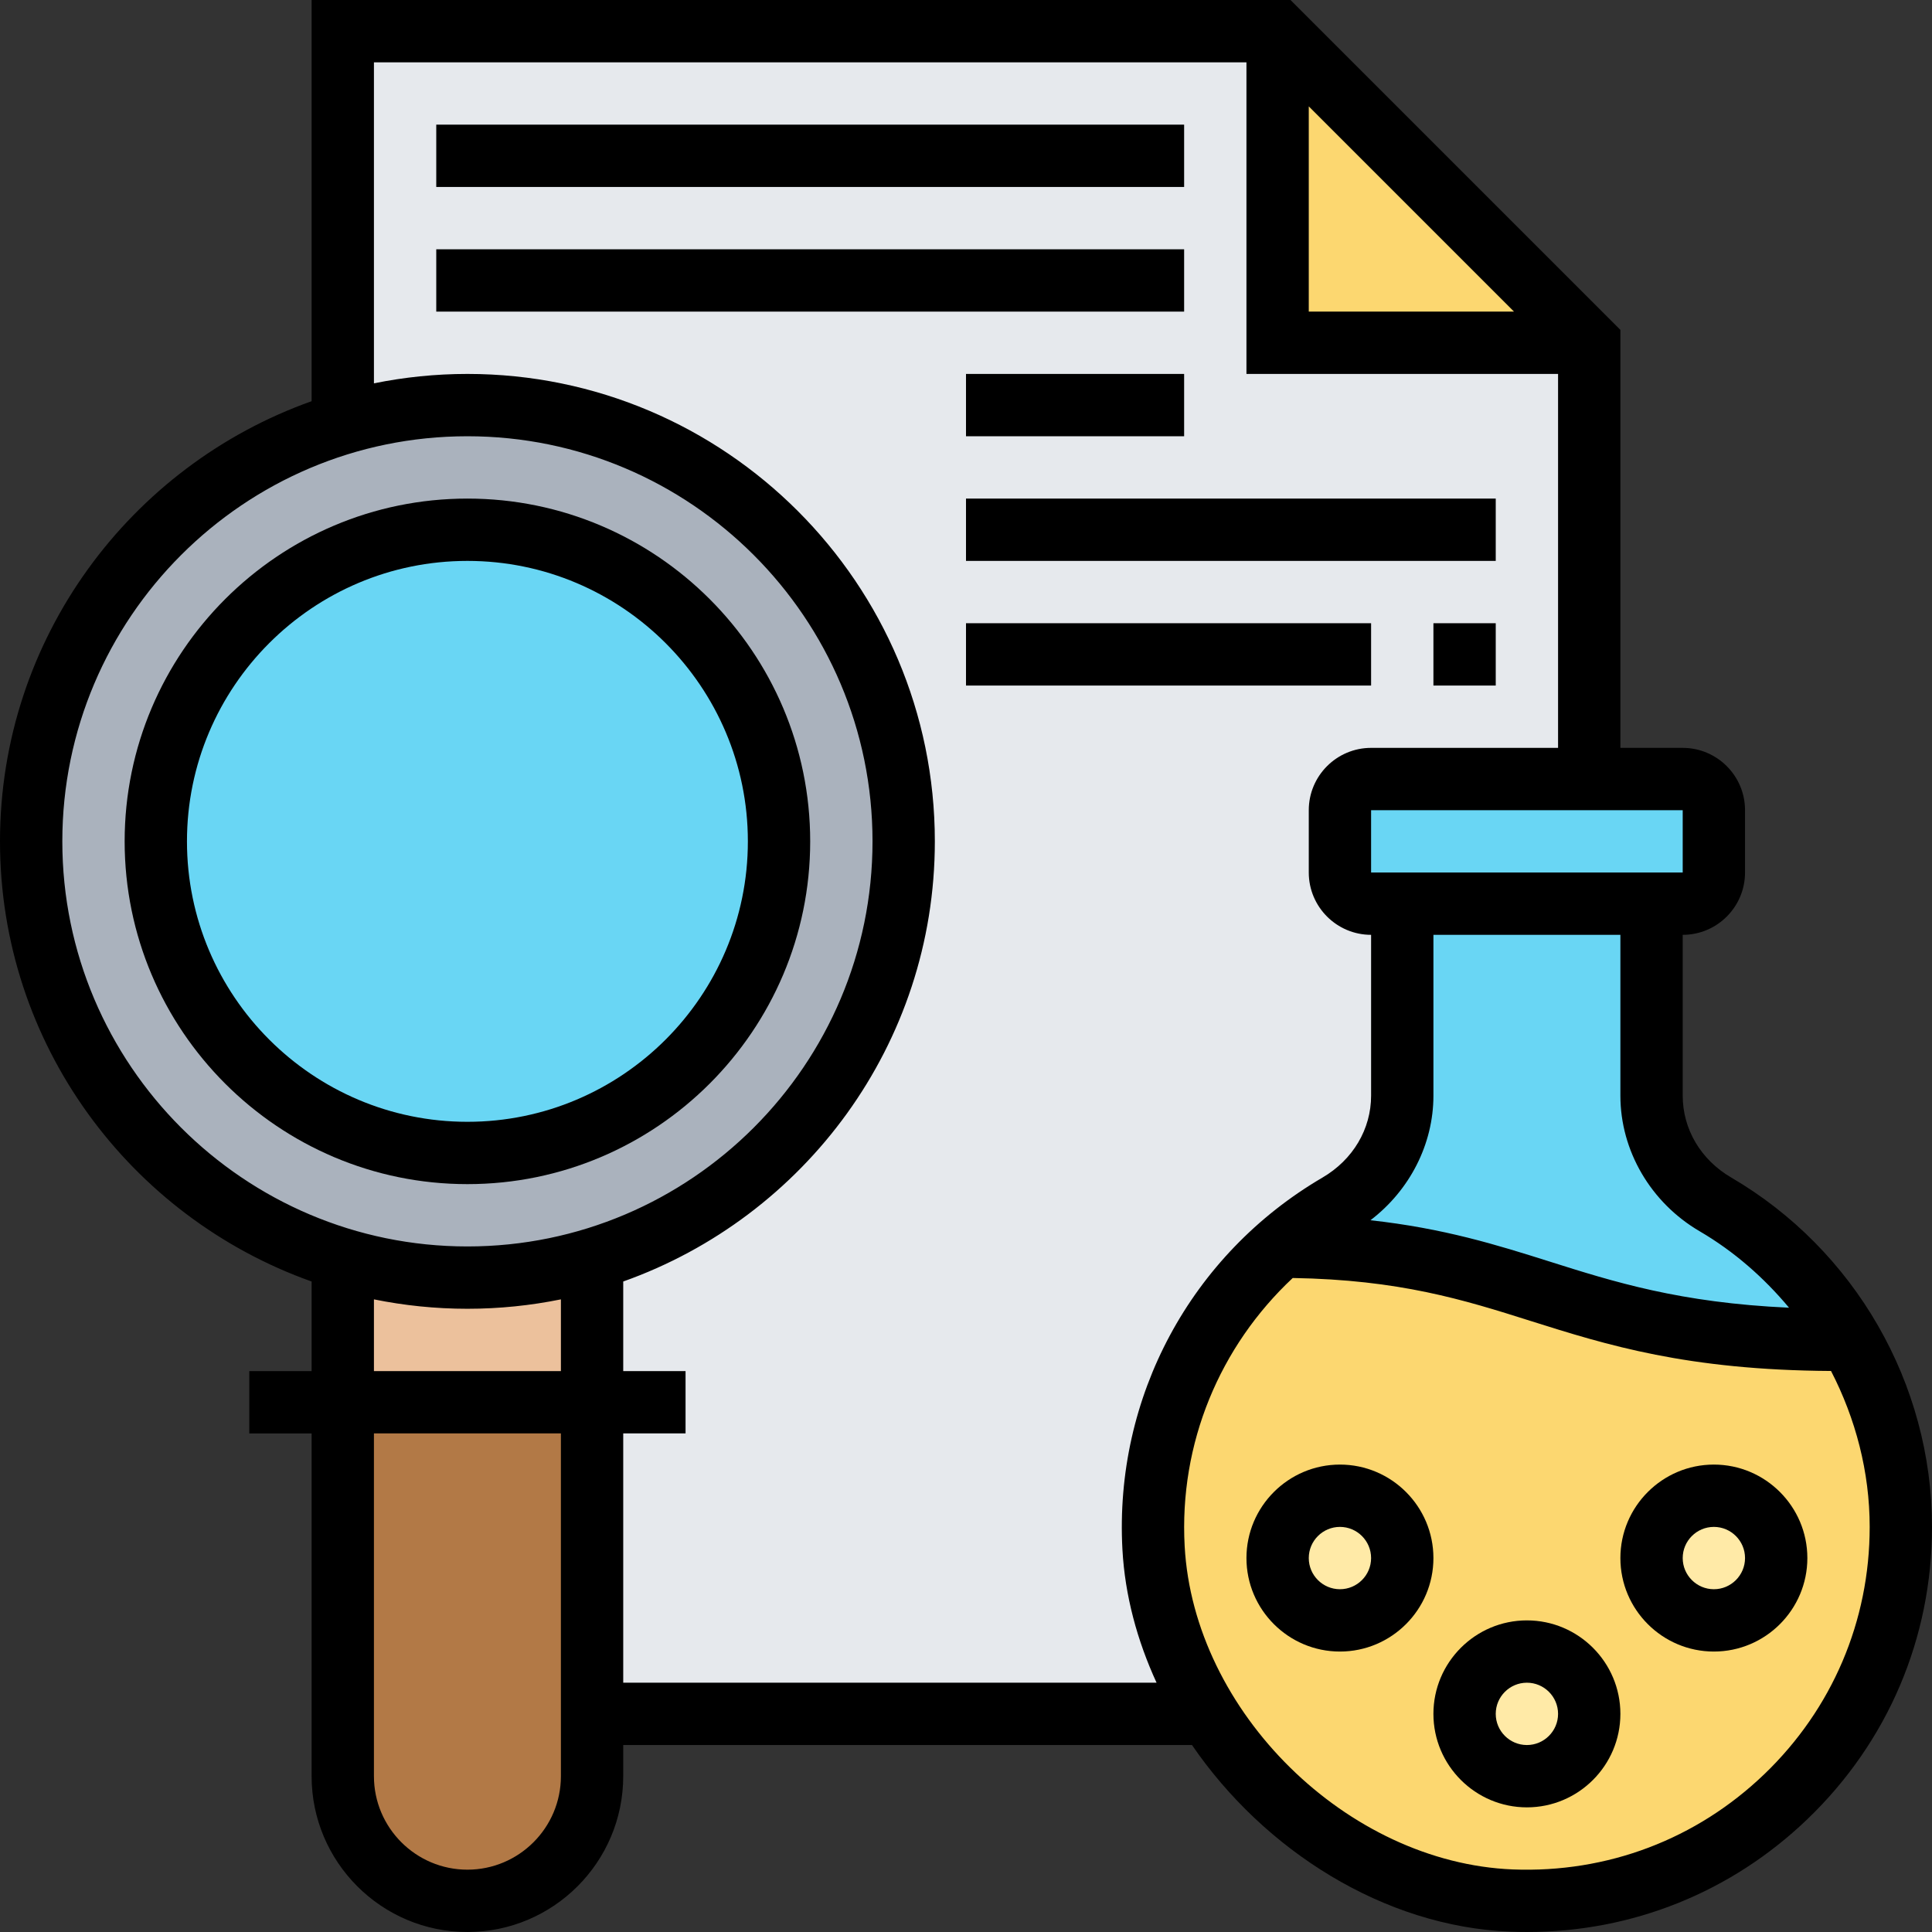 <svg height="496pt" viewBox="0 0 496 496" width="496pt" xmlns="http://www.w3.org/2000/svg"><rect x="0" y="0" width="496" height="496" fill="#333333" stroke="none"/><path d="m352 200h56v-112h-80v-80h-240v100.641c10.16-3.039 20.879-4.641 32-4.641 61.84 0 112 50.16 112 112 0 50.719-33.762 93.602-80 107.281v116.719h157.121l.719-.48c-7.918-12.801-12.879-27.281-13.68-42.16-1.68-30.801 11.199-58.719 32.48-77.359 4.641-4.078 9.598-7.68 14.961-10.801 10-5.84 16.398-16.32 16.398-27.918v-49.281h-8c-4.398 0-8-3.602-8-8v-16c0-4.398 3.602-8 8-8zm0 0" fill="#e6e9ed"/><path d="m408 88h-80v-80zm0 0" fill="#fcd770"/><path d="m152 440v16c0 8.801-3.602 16.801-9.359 22.641-5.84 5.758-13.84 9.359-22.641 9.359-17.68 0-32-14.32-32-32v-96h64zm0 0" fill="#b27946"/><path d="m152 323.359v36.641h-64v-36.641c10.16 3.039 20.879 4.641 32 4.641s21.84-1.602 32-4.641zm0 0" fill="#ecc19c"/><path d="m120 104c61.84 0 112 50.16 112 112 0 50.719-33.762 93.602-80 107.281v.078c-10.16 3.039-20.879 4.641-32 4.641s-21.84-1.602-32-4.641v-.078c-46.238-13.68-80-56.562-80-107.281s33.762-93.602 80-107.359c10.16-3.039 20.879-4.641 32-4.641zm0 0" fill="#aab2bd"/><g fill="#69d6f4"><path d="m200 216c0 44.184-35.816 80-80 80s-80-35.816-80-80 35.816-80 80-80 80 35.816 80 80zm0 0"/><path d="m440 208v16c0 4.398-3.602 8-8 8h-80c-4.398 0-8-3.602-8-8v-16c0-4.398 3.602-8 8-8h80c4.398 0 8 3.602 8 8zm0 0"/><path d="m474.238 342.559-2.238 1.441c-71.762 0-79.922-23.84-143.359-24 4.641-4.078 9.598-7.68 14.961-10.801 10-5.84 16.398-16.32 16.398-27.918v-49.281h64v49.281c0 11.598 6.398 22.078 16.398 27.918 13.922 8.082 25.602 19.602 33.84 33.359zm0 0"/></g><path d="m474.238 342.559c8.723 14.402 13.762 31.281 13.762 49.441 0 54.32-45.121 98.078-99.922 95.922-31.598-1.281-61.52-21.203-78.238-48.402-7.918-12.801-12.879-27.281-13.68-42.16-1.68-30.801 11.199-58.719 32.48-77.359 63.438.16 71.598 24 143.359 24zm0 0" fill="#fcd770"/><path d="m456 400c0 8.836-7.164 16-16 16s-16-7.164-16-16 7.164-16 16-16 16 7.164 16 16zm0 0" fill="#ffeaa7"/><path d="m408 440c0 8.836-7.164 16-16 16s-16-7.164-16-16 7.164-16 16-16 16 7.164 16 16zm0 0" fill="#ffeaa7"/><path d="m360 400c0 8.836-7.164 16-16 16s-16-7.164-16-16 7.164-16 16-16 16 7.164 16 16zm0 0" fill="#ffeaa7"/><path d="m208 216c0-48.52-39.48-88-88-88s-88 39.48-88 88 39.48 88 88 88 88-39.48 88-88zm-160 0c0-39.703 32.305-72 72-72s72 32.297 72 72-32.305 72-72 72-72-32.297-72-72zm0 0"/><path d="m444.414 302.281c-7.773-4.547-12.414-12.395-12.414-20.984v-41.297c8.824 0 16-7.176 16-16v-16c0-8.824-7.176-16-16-16h-16v-107.312l-84.688-84.688h-251.312v103c-46.527 16.527-80 60.871-80 113s33.473 96.473 80 113v23h-16v16h16v88c0 22.055 17.945 40 40 40s40-17.945 40-40v-8h146.016c18.578 27.113 49.328 46.625 81.711 47.91 1.441.066 2.883.09 4.32.09 27.008 0 52.434-10.199 71.992-28.992 20.617-19.809 31.961-46.441 31.961-75.008 0-36.754-19.77-71.137-51.586-89.719zm-8.07 13.816c8.879 5.191 16.527 11.934 22.953 19.629-28-1.262-45.023-6.648-61.562-11.879-13.344-4.215-27.086-8.512-45.902-10.574 10.07-7.68 16.168-19.52 16.168-31.977v-41.297h48v41.297c0 14.129 7.793 27.465 20.344 34.801zm-4.344-92.098h-80v-16h80zm-96-196.688 52.688 52.688h-52.688zm-320 188.688c0-57.344 46.656-104 104-104s104 46.656 104 104-46.656 104-104 104-104-46.656-104-104zm80 117.586c7.762 1.574 15.785 2.414 24 2.414s16.238-.84 24-2.414v18.414h-48zm24 146.414c-13.23 0-24-10.77-24-24v-88h48v88c0 13.23-10.77 24-24 24zm40-48v-64h16v-16h-16v-23c46.527-16.527 80-60.871 80-113 0-66.168-53.832-120-120-120-8.215 0-16.238.84-24 2.414v-82.414h224v80h80v96h-48c-8.824 0-16 7.176-16 16v16c0 8.824 7.176 16 16 16v41.297c0 8.582-4.664 16.445-12.473 21.016-33.824 19.793-53.504 56.383-51.367 95.504.648 11.816 3.785 23.367 8.762 34.184zm292.961 23.473c-17.426 16.742-40.32 25.414-64.586 24.465-42.551-1.707-81.918-40.488-84.238-82.992-1.449-26.395 9-51.297 27.742-68.848 27.379.453 43.816 5.559 61.031 11.016 19.707 6.223 40.16 12.629 77.168 12.855 6.312 12.238 9.922 25.887 9.922 40.031 0 24.168-9.602 46.711-27.039 63.473zm0 0"/><path d="m392 416c-13.23 0-24 10.77-24 24s10.77 24 24 24 24-10.77 24-24-10.77-24-24-24zm0 32c-4.406 0-8-3.586-8-8s3.594-8 8-8 8 3.586 8 8-3.594 8-8 8zm0 0"/><path d="m344 376c-13.23 0-24 10.77-24 24s10.77 24 24 24 24-10.77 24-24-10.77-24-24-24zm0 32c-4.406 0-8-3.586-8-8s3.594-8 8-8 8 3.586 8 8-3.594 8-8 8zm0 0"/><path d="m440 376c-13.23 0-24 10.77-24 24s10.77 24 24 24 24-10.77 24-24-10.77-24-24-24zm0 32c-4.406 0-8-3.586-8-8s3.594-8 8-8 8 3.586 8 8-3.594 8-8 8zm0 0"/><path d="m112 32h192v16h-192zm0 0"/><path d="m112 64h192v16h-192zm0 0"/><path d="m248 96h56v16h-56zm0 0"/><path d="m248 128h136v16h-136zm0 0"/><path d="m368 160h16v16h-16zm0 0"/><path d="m248 160h104v16h-104zm0 0"/></svg>